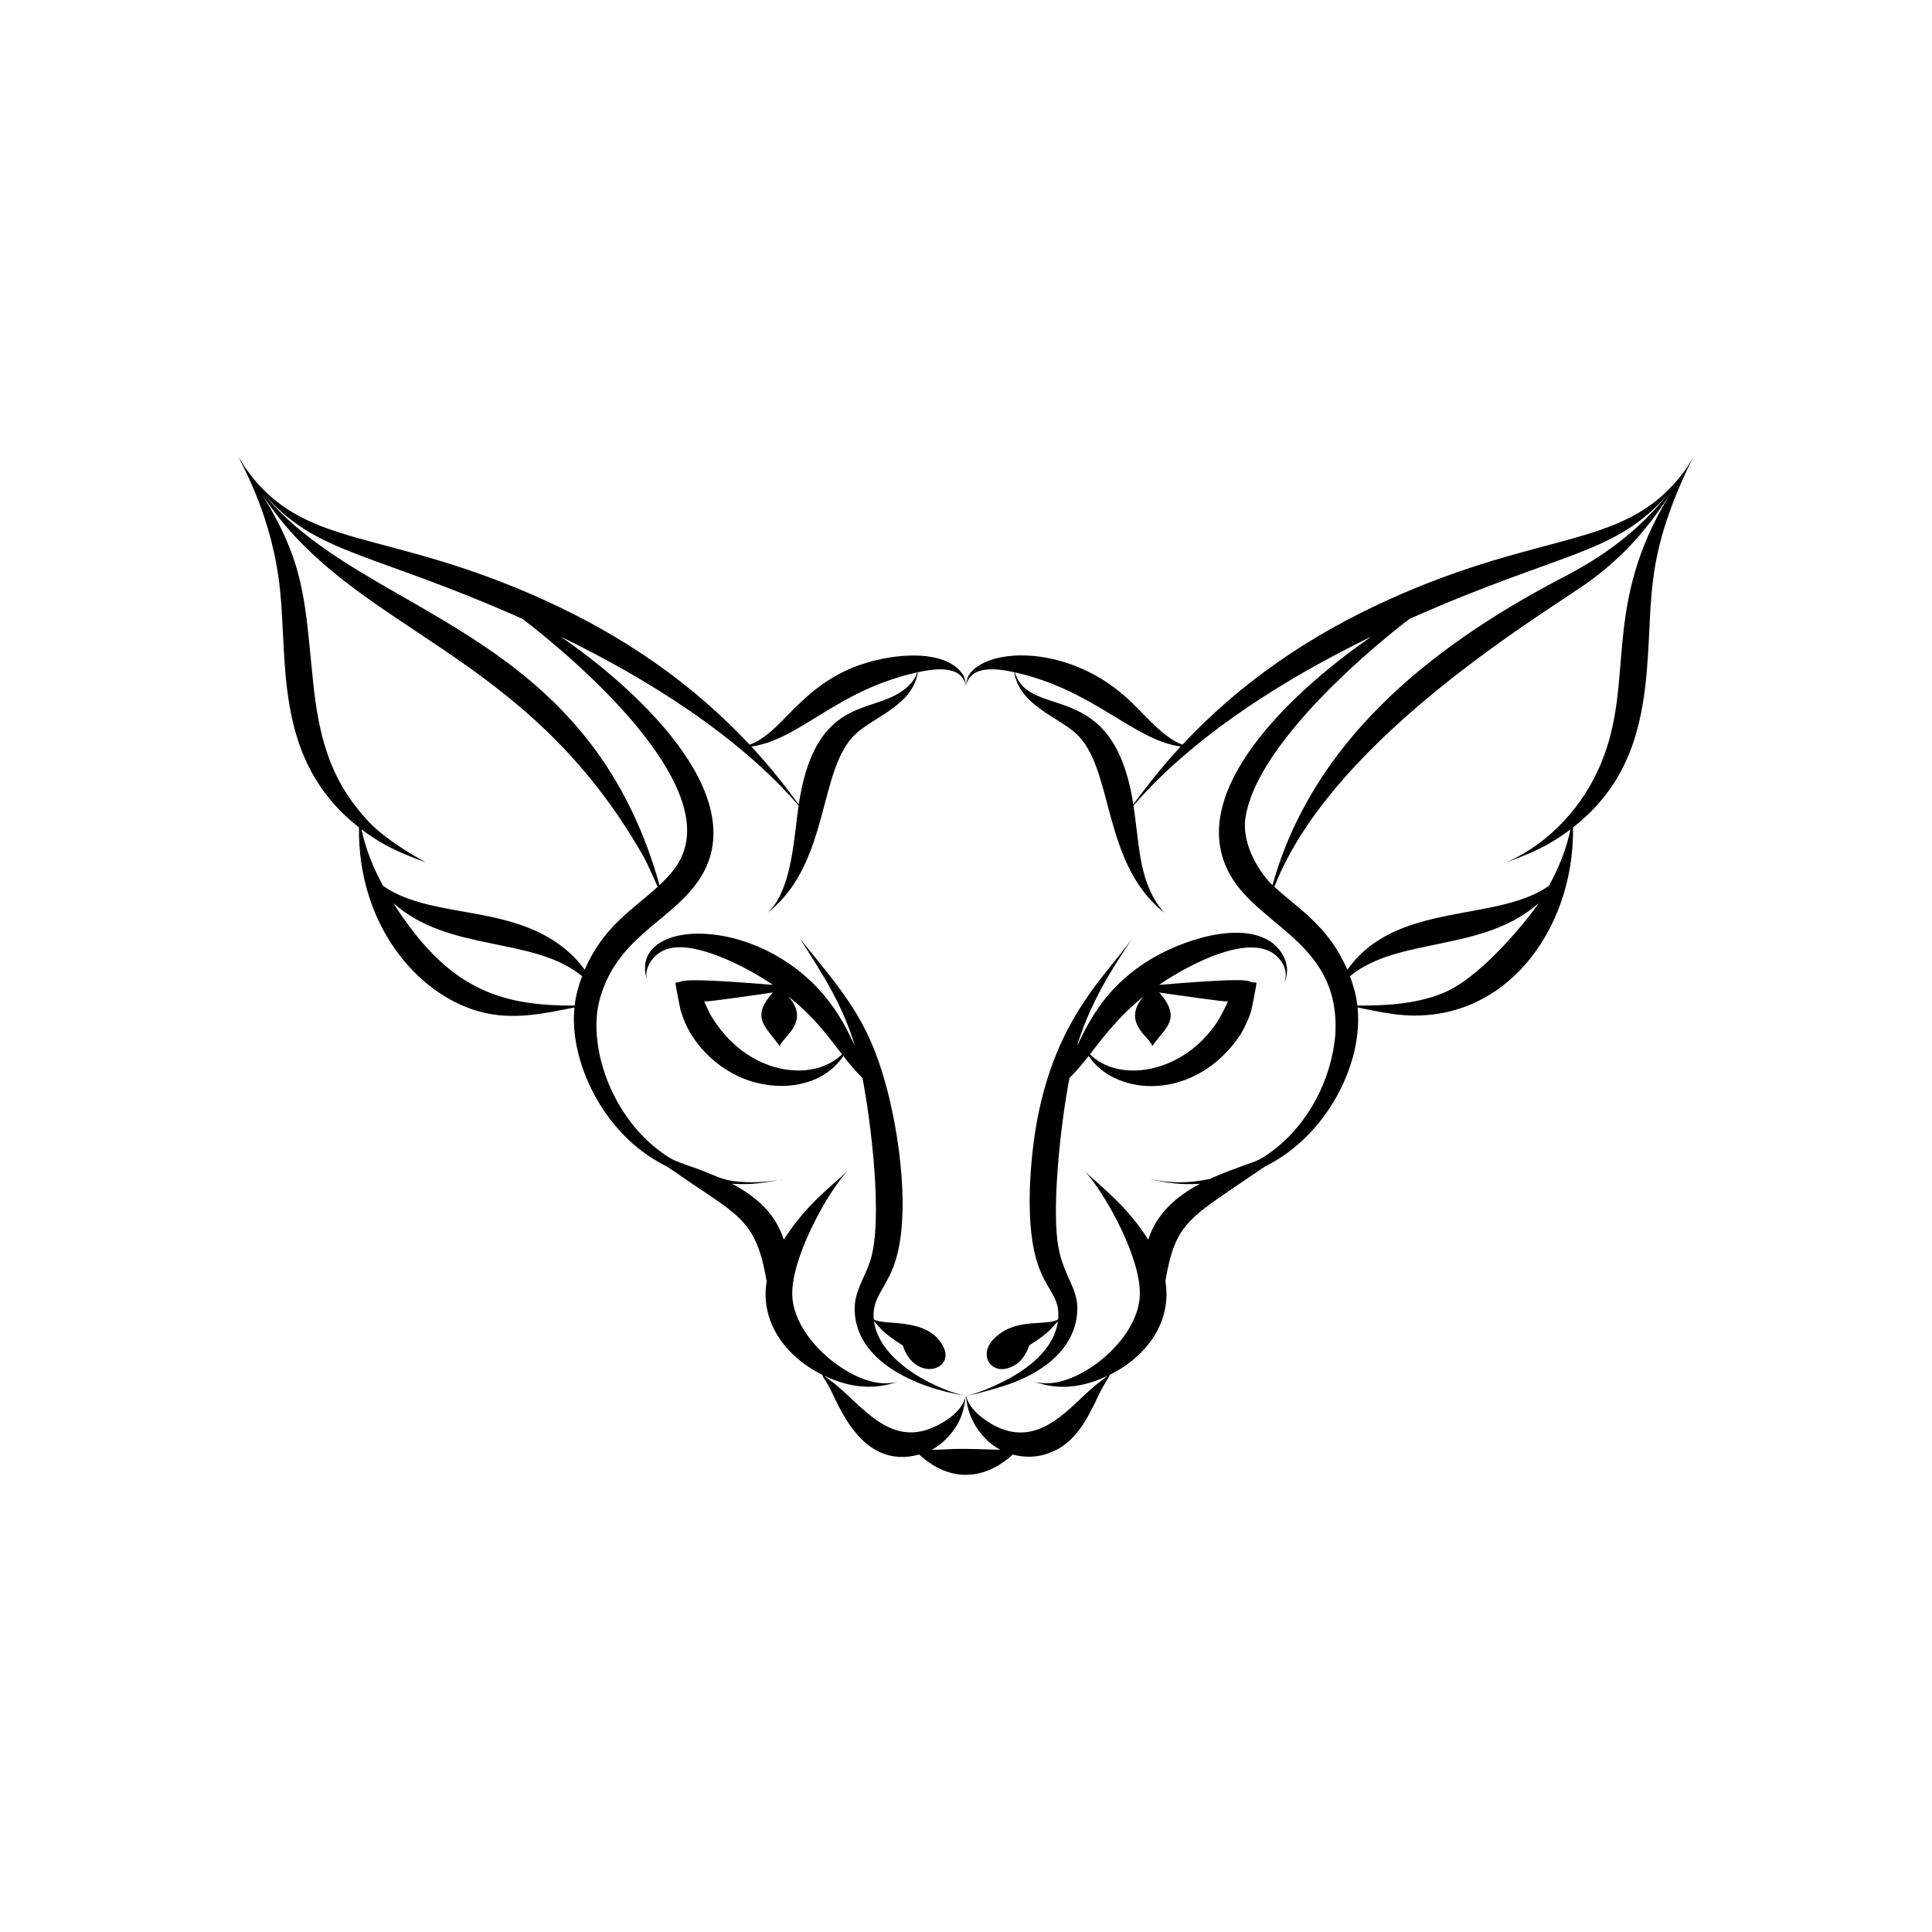 <?xml version="1.0" encoding="UTF-8"?>
<!-- Uploaded to: SVG Repo, www.svgrepo.com, Generator: SVG Repo Mixer Tools -->
<svg fill="#000000" width="800px" height="800px" version="1.1" viewBox="144 144 512 512" xmlns="http://www.w3.org/2000/svg">
 <g>
  <path d="m375.62 494.15c1.891 1.988 2.059 2.863 7.637 6.43 3.176 9.785 14.113 6.625 10.648 0.121-4.199-7.816-15.676-5.25-18.344-7.07-0.5-5.227 2.543-7.617 4.828-12.996 5.461-12.652 1.949-36.684-1.855-49.949-4.688-16.754-11.301-24.055-22.508-37.883 6.176 9.699 11.172 17.258 14.551 28.418-1.297-2.703-2.504-5.215-4.059-7.727-17.367-28.402-57.988-27.16-50.719-8.883 0 0-0.152-0.281-0.328-0.852-0.965-3.148 1.727-7.519 6.109-8.461 7.496-1.758 20.887 5.34 27.25 9.711-28.047-2.344-23.105-0.613-25.816-0.617-0.031 0.758 1.324 7.219 1.352 7.352 0.047 0.133 0.641 1.887 0.594 1.754 2.75 7.856 10.363 15.168 19.555 17.457 8.773 2.219 18.227 0.031 22.977-7.102 1.695 2.164 3.191 3.961 5.07 5.824 2.117 10.84 5.66 38.023 1.953 48.809-1.258 3.824-4.277 8.09-4.008 12.902 0.418 13.219 15.895 20.383 29.383 22.484-5.801-0.957-22.656-8.172-24.27-19.723zm-43.41-81.352c-0.059-0.129-1.59-3.309-1.629-3.535 0.055-0.129 0.02-0.008 0.188 0.125 0.754 0.156 15.457-1.984 18.039-2.371-5.969 6.742-1.953 8.918 1.816 14.215 1.25-2.938 8.09-6.469 2.305-13.184 6.609 5.301 9.465 9.227 14.207 15.336-7.504 7.582-25.371 5.812-34.926-10.586z"/>
  <path d="m511.6 303.09c-20.723 9.438-38.855 21.809-54.25 38.258-4.934-1.887-8.992-6.863-13.492-11.242-16.277-15.82-38.961-14.633-43.262-6.902-0.156 0.422-0.262 0.809-0.367 1.121-0.098 0.32-0.078 0.613-0.121 0.836-0.055 0.449-0.098 0.68-0.098 0.68s0.047-0.234 0.172-0.664c0.074-0.211 0.105-0.492 0.27-0.777 0.172-0.281 0.355-0.605 0.586-0.941 0.574-0.609 1.328-1.273 2.449-1.602 2.824-0.926 6.379-0.344 9.309 0.297 1.234 8.559 11.461 11.797 16.312 16.199 10.078 9.09 6.832 33.785 22.891 47.066 0.41 0.352 0.613 0.547 0.613 0.547-6.781-7.727-6.508-16.98-8.23-28.48 0.617-0.719 1.348-1.543 2.223-2.488 15.984-17.43 39.043-31.727 60.789-42.273-18.949 13.074-47.062 38.312-38.918 59.859 6.16 16.77 31.066 19.602 29.387 45.809-1.051 11.547-6.938 23.242-16.488 30.492-1.531 1.148-3.262 2.375-5.07 3.016-4.07 1.477-7.856 2.758-11.73 4.551-6.184 1.285-10.613 1.027-15.906 0.027 4.973 1.094 8.363 1.539 13.352 1.238-6.383 3.375-11.594 8.008-13.711 14.82-5.555-8.758-11.867-13.551-16.812-18.086 0 0 0.82 0.816 2.066 2.484 5.051 6.688 14 23.148 12.297 32.285-1.84 10.801-15.312 21.469-24.676 21.371-2.051-0.039-2.938-0.402-3.227-0.461 5.188 1.805 11.297 2.375 19.582-1.523-0.543 0.562-1.617 1.031-4.734 3.816-6.473 5.688-15.297 17.164-28.336 7.414-4.035-2.996-4.394-5.82-4.469-5.949 0.137-0.023 0.133-0.02 0 0v-0.004 0.004c-0.145-0.023-0.129-0.02 0 0-0.113 0.125-0.59 4.387-7.613 7.867-12.387 6.363-19.754-5.242-27.773-11.508-0.895-0.719-1.801-1.285-2.141-1.645 8.117 3.82 14.32 3.352 19.582 1.523-0.184 0-4.566 1.801-11.559-1.672-7.293-3.559-14.965-11.16-16.34-19.242-1.688-9.051 7.394-25.793 12.297-32.285 1.25-1.668 2.066-2.484 2.066-2.484-4.805 4.398-11.172 9.195-16.812 18.086-2.141-6.875-7.301-11.43-13.711-14.82 4.258 0.258 7.016-0.031 10.969-0.711 5.981-1.316-0.48 0.551-6.977 0.293-6.508-0.254-7.023-1.25-12.574-3.324-6.852-2.484-6.996-2.246-10.773-5.086-13.133-9.965-18.945-28.289-15.695-40.105 4.371-15.863 17.734-20.254 25.246-30.145 16.68-21.422-12.953-50.305-35.57-65.906 22.445 10.887 47.059 26.195 63.012 44.762-1.191 7.953-1.672 21.613-7.668 27.887-0.359 0.398-0.562 0.598-0.562 0.598s0.203-0.195 0.613-0.547c16.082-13.293 12.738-37.91 22.891-47.066 4.879-4.43 15.082-7.633 16.312-16.199 1.953-0.43 3.793-0.719 5.441-0.773 1.48-0.066 2.777 0.121 3.867 0.477 1.125 0.328 1.875 0.992 2.449 1.602 0.227 0.336 0.414 0.664 0.586 0.941 0.16 0.285 0.191 0.566 0.27 0.777 0.121 0.434 0.172 0.664 0.172 0.664s-0.043-0.23-0.098-0.68c-0.043-0.219-0.023-0.516-0.121-0.836-0.105-0.316-0.211-0.699-0.367-1.121-4.555-8.188-22.195-6.031-31.82-1.219-12.855 6.344-16.711 16.223-24.93 19.363-15.34-16.379-33.449-28.785-54.25-38.258-42.953-19.543-63.93-13.023-79.477-35.215-1.105-1.75-1.68-2.727-1.68-2.727 0.77 2.035 9.031 15.77 10.977 35.461 2.012 19.812-1.434 45.246 20.895 62.652-0.352 25.551 15.188 44.125 31.797 48.777 8.953 2.477 17.199 0.539 25.312-1.055-1.383 13.156 6.379 31.055 20.789 40.082 3.199 1.984 2.492 1.195 5.394 3.188 17.07 11.969 21.867 12.332 24.746 29.301-1.781 10.645 4.906 19.922 14.746 24.781 0.223 0.82 0.5 0.84 1.602 2.797 2.664 4.734 8.551 22.555 24.09 18.332 8.379 7.754 17.668 6.555 24.785 0 3.262 0.887 6.426 0.723 9.285-0.262 7.266-2.504 10.406-9.055 13.34-15.203 2.043-4.242 2.82-4.738 3.074-5.664 10-4.941 16.512-14.234 14.746-24.781 2.731-16.102 6.215-16.57 26.277-30.352 16.66-8.195 26.195-27.559 24.652-42.219 2.309 0.453 5.594 1.23 9.801 1.793 28.559 3.668 47.688-21.879 47.309-49.516 13-10.137 17.691-23.199 19.293-38.773 2.078-20.543-0.742-30.406 10.434-54.945 1.305-2.867 2.141-4.394 2.141-4.394s-0.57 0.977-1.676 2.727c-15.5 22.105-36.805 15.797-79.469 35.211zm-65.398 51.586c-0.719 0.949-1.336 1.781-1.867 2.508-5.234-34.219-27.336-21.965-31.406-35.004 20.988 4.668 31.145 17.766 43.945 19.672-3.809 4.106-7.391 8.465-10.672 12.824zm-59.129-32.496c-0.988 3.176-4.141 5.414-7.266 6.754-8.355 3.629-20.293 3.09-24.141 28.25-3.914-5.344-7.969-10.402-12.539-15.336 13.113-1.945 22.402-14.879 43.945-19.668zm-104.58-14.16c16.207 12.402 50.195 42.637 42.477 62.219-1.113 3.027-3.406 5.707-6.184 8.328-19.305-68.902-78.551-71.301-104.83-103.63 14.031 16.125 28.172 15.121 68.539 33.082zm-40.449 54.078c-10.781-11.215-13.66-23.281-15.16-38.289-2.16-21.41-2.207-30.562-13.461-48.859 23.98 36.941 69.395 40.156 101.11 96.055 0.984 1.66 3.684 7.84 3.75 8.012-6.996 6.356-14.359 10.547-19.344 21.984-2.918-4.133-7.051-7.394-11.621-9.668-13.785-6.93-30.742-4.887-41.781-12.551-2.562-4.691-4.625-9.656-5.727-14.984 6.262 4.691 10.926 6.477 17.078 8.758-0.137-0.062-9.676-5.117-14.848-10.457zm6.203 21.238c14.789 13.188 37.121 8.715 50.016 19.367-1.008 2.668-1.629 4.969-1.973 7.773-20.723 0.184-34.004-5.113-48.043-27.141zm151.75 130.55m-5.301 14.207c-1.449 0.031-1.285 0.105-3.797 0.102 1.68-0.871 3.113-2.047 4.144-3.172 4.269-4.523 4.43-8.375 4.953-11.137 0.195 1.023 0.176 6.07 4.957 11.137 1.035 1.125 2.473 2.309 4.16 3.18-1.727 0.004-10.172-0.445-14.418-0.109zm79.395-167.55c2.773-17.84 28.832-41.359 43.418-52.52 40.551-18.043 54.492-16.93 68.539-33.082-8.105 9.977-16.984 16.5-28.43 22.375-35.586 18.664-65.867 43.688-76.402 81.258-2.777-2.625-8.383-10.43-7.125-18.031zm53.043 46.316c-7.047 3.129-15.516 3.695-23.418 3.625-0.344-2.809-0.965-5.109-1.973-7.773 12.812-10.582 35.16-6.219 50.016-19.367-1.625 2.547-14.039 18.746-24.625 23.516zm41.172-60.598c-4.555 10.992-13.336 21.121-25.195 26.297 5.969-2.215 10.566-3.894 17.078-8.758-1.098 5.32-3.16 10.289-5.727 14.984-14.141 9.82-40.512 3.949-53.402 22.219-4.996-11.473-12.395-15.68-19.344-21.984 15.711-40.34 74.402-74.066 84.152-81.441 8.945-6.676 14.996-13.824 20.707-22.625-18.297 29.758-9.109 49.25-18.27 71.309z"/>
  <path d="m412.07 510.58c12.379-4.637 17.191-12.195 17.414-19.188 0.367-6.356-4.191-9.43-5.297-18.875-1.262-10.898 1.023-31.453 3.242-42.844 1.859-1.844 3.344-3.621 5.07-5.824 7.234 10.863 28.406 12.18 40.34-5.816 2.305-4.16 2.824-6.418 2.781-6.293 0.039-0.195 1.383-6.602 1.352-7.352-4.051 0.027 3.309-1.816-25.816 0.617 7.734-5.316 24.793-14.465 31.559-7.25 3.406 3.723 1.484 6.719 1.473 6.852 0.129-0.32 0.902-1.418 0.895-3.453 0.008-2.965-2.012-6.606-5.691-8.367-8.961-4.465-24.719 1.223-33.059 7.098-8.949 6.297-12.93 12.996-16.926 21.328 4.215-13.91 12.223-24.551 14.551-28.418-8.172 11.676-25.375 25.254-27.02 65.734-0.922 27.785 8.391 25.656 7.484 35.094-2.633 1.793-10.367-0.281-15.727 4.035-6.148 4.508-2.508 10.836 2.863 8.773 2.707-0.961 4.301-3.184 5.168-5.863 5.523-3.527 5.762-4.457 7.637-6.43-0.953 6.82-6.75 11.766-12.914 15.168-9.223 4.918-13.844 4.926-10.004 4.336 0.973-0.152 7.133-1.793 10.625-3.062zm35-102.53c-5.902 6.832 1.484 10.684 2.262 13.016 0.043 0.109 0.043 0.168 0.043 0.168 3.16-4.773 8.152-7.059 1.816-14.215 2.477 0.371 17.367 2.512 18.039 2.371 0.172-0.133 0.133-0.254 0.188-0.125-0.074 0.41-1.996 4.519-3.773 6.906-9.473 12.754-25.512 14.566-32.777 7.215 2.121-2.738 7.062-9.605 14.203-15.336zm-35.188 95.949c-0.023-0.012-0.016-0.008 0 0z"/>
 </g>
</svg>